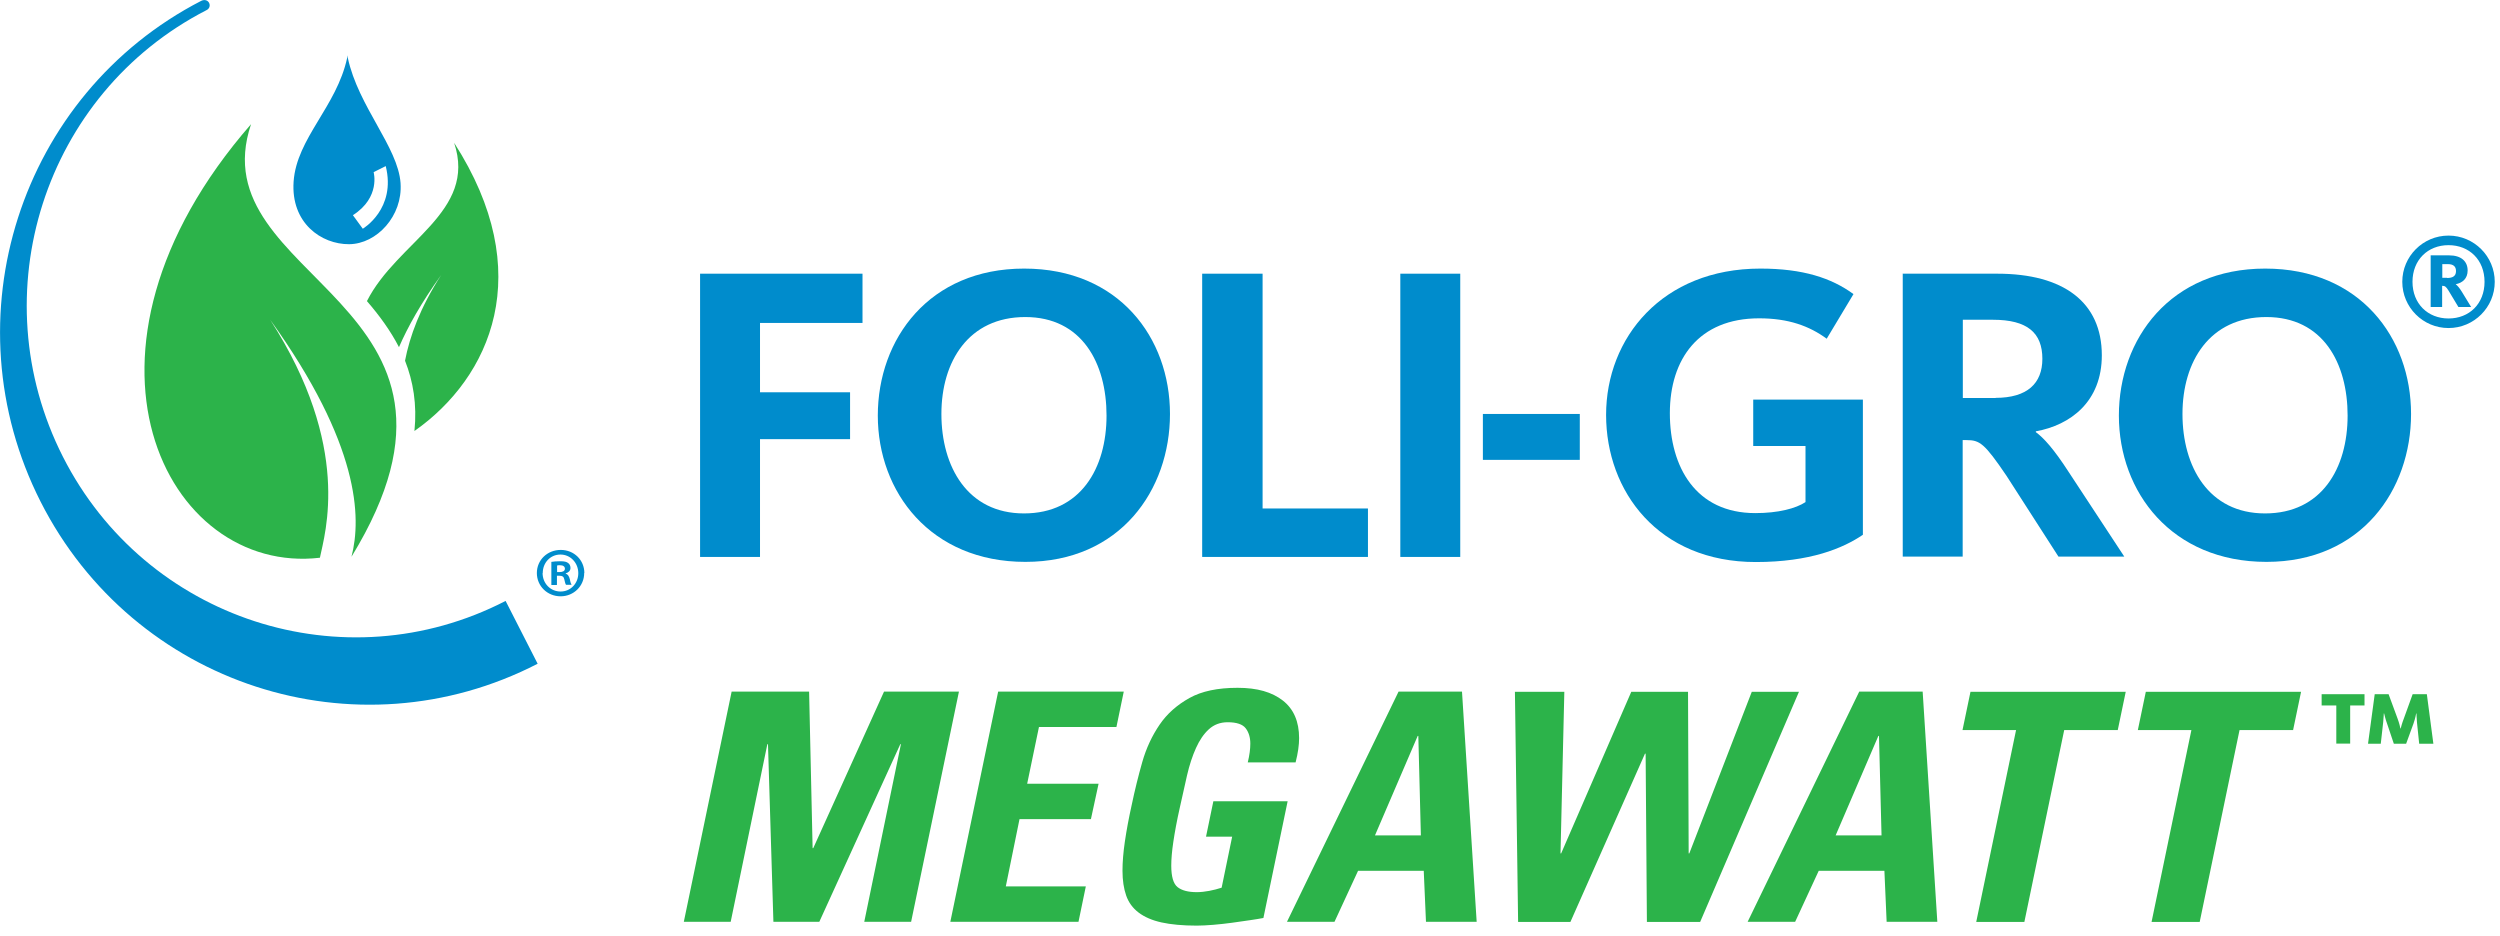 <svg viewBox="0 0 156.84 58.74" xmlns="http://www.w3.org/2000/svg" xmlns:xlink="http://www.w3.org/1999/xlink"><clipPath id="a"><path d="m0 0h156.51v44.21h-156.51z"/></clipPath><clipPath id="b"><path d="m0 0h156.51v44.21h-156.51z"/></clipPath><clipPath id="c"><path d="m0 0h36.65v44.21h-36.65z"/></clipPath><g clip-path="url(#a)"><path d="m43.92 17.17h10.19v3.09h-6.43v4.35h5.65v2.94h-5.65v7.39h-3.76z" fill="#008ccc"/><g clip-path="url(#b)" fill="#008ccc"><path d="m55.07 26.08c0-4.83 3.23-9.23 9.18-9.23s9.15 4.35 9.15 9.12-3.12 9.28-9.07 9.28-9.26-4.38-9.26-9.18m14.35.01c0-3.31-1.55-6.19-5.1-6.19s-5.26 2.78-5.26 6.08 1.63 6.24 5.18 6.24 5.18-2.83 5.18-6.14"/><path d="m75.42 17.17h3.79v14.73h6.61v3.04h-10.4z"/><path d="m87.85 17.17h3.76v17.77h-3.76z"/><path d="m93.03 25.97h6.08v2.88h-6.08z"/><path d="m100.76 26.03c0-4.83 3.52-9.18 9.68-9.18 2.67 0 4.46.59 5.84 1.6l-1.68 2.8c-1.09-.8-2.4-1.28-4.24-1.28-3.79 0-5.6 2.56-5.6 5.95s1.63 6.27 5.36 6.27c1.44 0 2.54-.29 3.15-.69v-3.52h-3.28v-2.91h6.88v8.48c-1.25.85-3.31 1.71-6.72 1.71-6.11 0-9.39-4.43-9.39-9.23"/><path d="m119.38 17.17h5.92c4.16 0 6.56 1.79 6.56 5.12 0 2.91-1.97 4.38-4.14 4.77v.05c.48.35 1.12 1.04 2.08 2.53l3.47 5.28h-4.13l-3.26-5.07c-1.39-2.05-1.68-2.24-2.51-2.24h-.24v7.31h-3.76v-17.77zm5.81 7.79c2 0 2.94-.91 2.94-2.45 0-1.63-.94-2.45-3.1-2.45h-1.89v4.91h2.06z"/><path d="m132.93 26.08c0-4.83 3.23-9.23 9.18-9.23s9.15 4.35 9.15 9.12-3.12 9.28-9.07 9.28-9.26-4.38-9.26-9.18m14.35.01c0-3.31-1.55-6.19-5.1-6.19s-5.26 2.78-5.26 6.08 1.63 6.24 5.18 6.24 5.18-2.83 5.18-6.14"/><path d="m150.71 17.68c0-1.6 1.3-2.9 2.9-2.9s2.9 1.3 2.9 2.9-1.3 2.9-2.9 2.9-2.9-1.3-2.9-2.9m5.16 0c0-1.38-.96-2.3-2.26-2.3s-2.26.93-2.26 2.3.96 2.3 2.26 2.3 2.26-.92 2.26-2.3m-3.37-1.66h1.15c.75 0 1.16.37 1.16.95 0 .51-.33.78-.75.86.1.08.23.22.39.48l.58.95h-.8l-.62-1.03c-.15-.24-.22-.3-.4-.3v1.33h-.72v-3.25zm1.02 1.42c.31 0 .56-.09.56-.43 0-.27-.14-.44-.51-.44h-.35v.86h.3z"/></g><g clip-path="url(#c)"><path d="m33.73 41.64c-11.4 5.88-25.35 1.33-31.18-10.16s-1.31-25.56 10.08-31.43c.48-.22.74.41.3.6-10.15 5.23-14.18 17.77-8.98 28.01 5.19 10.22 17.63 14.27 27.77 9.04z" fill="#008ccc"/><path d="m15.75 7.79c-3.33 9.9 16.17 11.01 6.3 27.14.64-2.47.51-7.06-5.1-14.87 5.15 7.98 3.43 13.4 3.12 14.93-9.67 1.13-16.84-12.84-4.32-27.2" fill="#2cb34a"/><path d="m28.49 8.96c1.46 4.35-3.58 6.19-5.47 9.93.77.89 1.47 1.84 2.01 2.89.56-1.29 1.4-2.79 2.65-4.53-1.33 2.06-1.98 3.87-2.27 5.38.51 1.29.76 2.74.59 4.41 4.78-3.36 7.73-9.94 2.49-18.08" fill="#2cb34a"/><g fill="#008ccc"><path d="m25.13 11.49c-.16-2.27-2.65-4.8-3.31-7.86-.03-.21 0-.22-.04 0-.66 3.06-3.17 5.04-3.36 7.76-.18 2.6 1.74 3.94 3.48 3.93s3.37-1.78 3.23-3.82m-2.37 2.85-.62-.85c1.75-1.12 1.3-2.7 1.3-2.7l.76-.38c.67 2.69-1.44 3.93-1.44 3.93"/><path d="m34.94 35.89h.16c.19 0 .34-.06.34-.21 0-.13-.1-.22-.31-.22-.09 0-.15 0-.18.02v.42zm-.01.81h-.34v-1.45c.13-.02.32-.04.56-.04.27 0 .4.04.49.11.09.06.15.17.15.31 0 .18-.13.29-.3.34v.02c.14.04.21.16.26.35.04.22.08.3.11.35h-.35c-.04-.05-.07-.18-.11-.35-.03-.15-.11-.22-.3-.22h-.16v.57zm-.89-.75c0 .65.49 1.16 1.13 1.16.63 0 1.11-.51 1.11-1.15s-.48-1.17-1.12-1.17-1.11.52-1.11 1.16m2.6 0c0 .81-.65 1.46-1.48 1.46s-1.49-.64-1.49-1.46.66-1.45 1.5-1.45 1.48.64 1.48 1.45"/></g></g></g><g fill="#2cb34a"><path d="m42.9 57.83 3-14.44h4.86l.22 9.82h.04l4.44-9.82h4.7l-3 14.44h-2.94l2.3-11.14h-.04l-5.08 11.14h-2.88l-.34-11.14h-.04l-2.3 11.14z"/><path d="m59.62 57.83 3-14.44h7.88l-.46 2.22h-4.86l-.74 3.56h4.48l-.48 2.22h-4.48l-.86 4.22h5.02l-.46 2.22z"/><path d="m78.28 47.83c.11-.45.16-.85.16-1.18 0-.39-.1-.71-.29-.96s-.57-.38-1.13-.38c-.47 0-.86.15-1.18.44s-.59.69-.81 1.18-.41 1.06-.56 1.71-.3 1.32-.45 2.01c-.19.84-.32 1.56-.41 2.16s-.13 1.1-.13 1.5c0 .68.13 1.13.39 1.34s.66.32 1.21.32c.25 0 .51-.03.78-.08s.53-.12.78-.2l.66-3.2h-1.64l.46-2.22h4.66l-1.52 7.32c-.21.04-.5.09-.85.14s-.73.11-1.12.16-.79.1-1.18.13-.74.05-1.03.05c-.88 0-1.62-.07-2.21-.2s-1.07-.34-1.44-.62-.63-.64-.78-1.07-.23-.95-.23-1.55c0-.55.05-1.16.15-1.84s.24-1.45.43-2.3c.19-.91.41-1.8.66-2.68s.62-1.66 1.09-2.35 1.1-1.24 1.87-1.67 1.78-.64 3.02-.64 2.16.27 2.84.8 1.02 1.32 1.02 2.36c0 .43-.07.93-.22 1.52z"/><path d="m80.74 57.83 7-14.44h3.98l.92 14.44h-3.18l-.14-3.2h-4.12l-1.48 3.2zm8.24-11.66h-.04l-2.68 6.24h2.88z"/><path d="m95.04 43.4h3.1l-.24 10.14h.04l4.4-10.14h3.56l.04 10.14h.04l3.92-10.14h2.96l-6.2 14.44h-3.34l-.08-10.56h-.04l-4.68 10.56h-3.28z"/><path d="m109.64 57.83 7-14.44h3.98l.92 14.44h-3.18l-.14-3.2h-4.12l-1.48 3.2zm8.24-11.66h-.04l-2.68 6.24h2.88z"/><path d="m133.36 43.4-.5 2.4h-3.36l-2.5 12.04h-3.02l2.5-12.04h-3.36l.5-2.4z"/><path d="m144.36 43.4-.5 2.4h-3.36l-2.5 12.04h-3.02l2.5-12.04h-3.36l.5-2.4z"/><path d="m146.56 44.26h-.91v-.71h2.69v.71h-.9v2.39h-.87v-2.39zm2.42-.71h.87l.56 1.52c.11.29.18.6.18.63h.02s.08-.33.2-.63l.55-1.52h.89l.41 3.11h-.89l-.14-1.35c-.02-.25-.03-.53-.03-.55h-.02s-.05.3-.17.64l-.46 1.26h-.77l-.42-1.25c-.11-.29-.18-.63-.19-.65h-.02s-.01.25-.04.56l-.15 1.34h-.8z"/></g></svg>